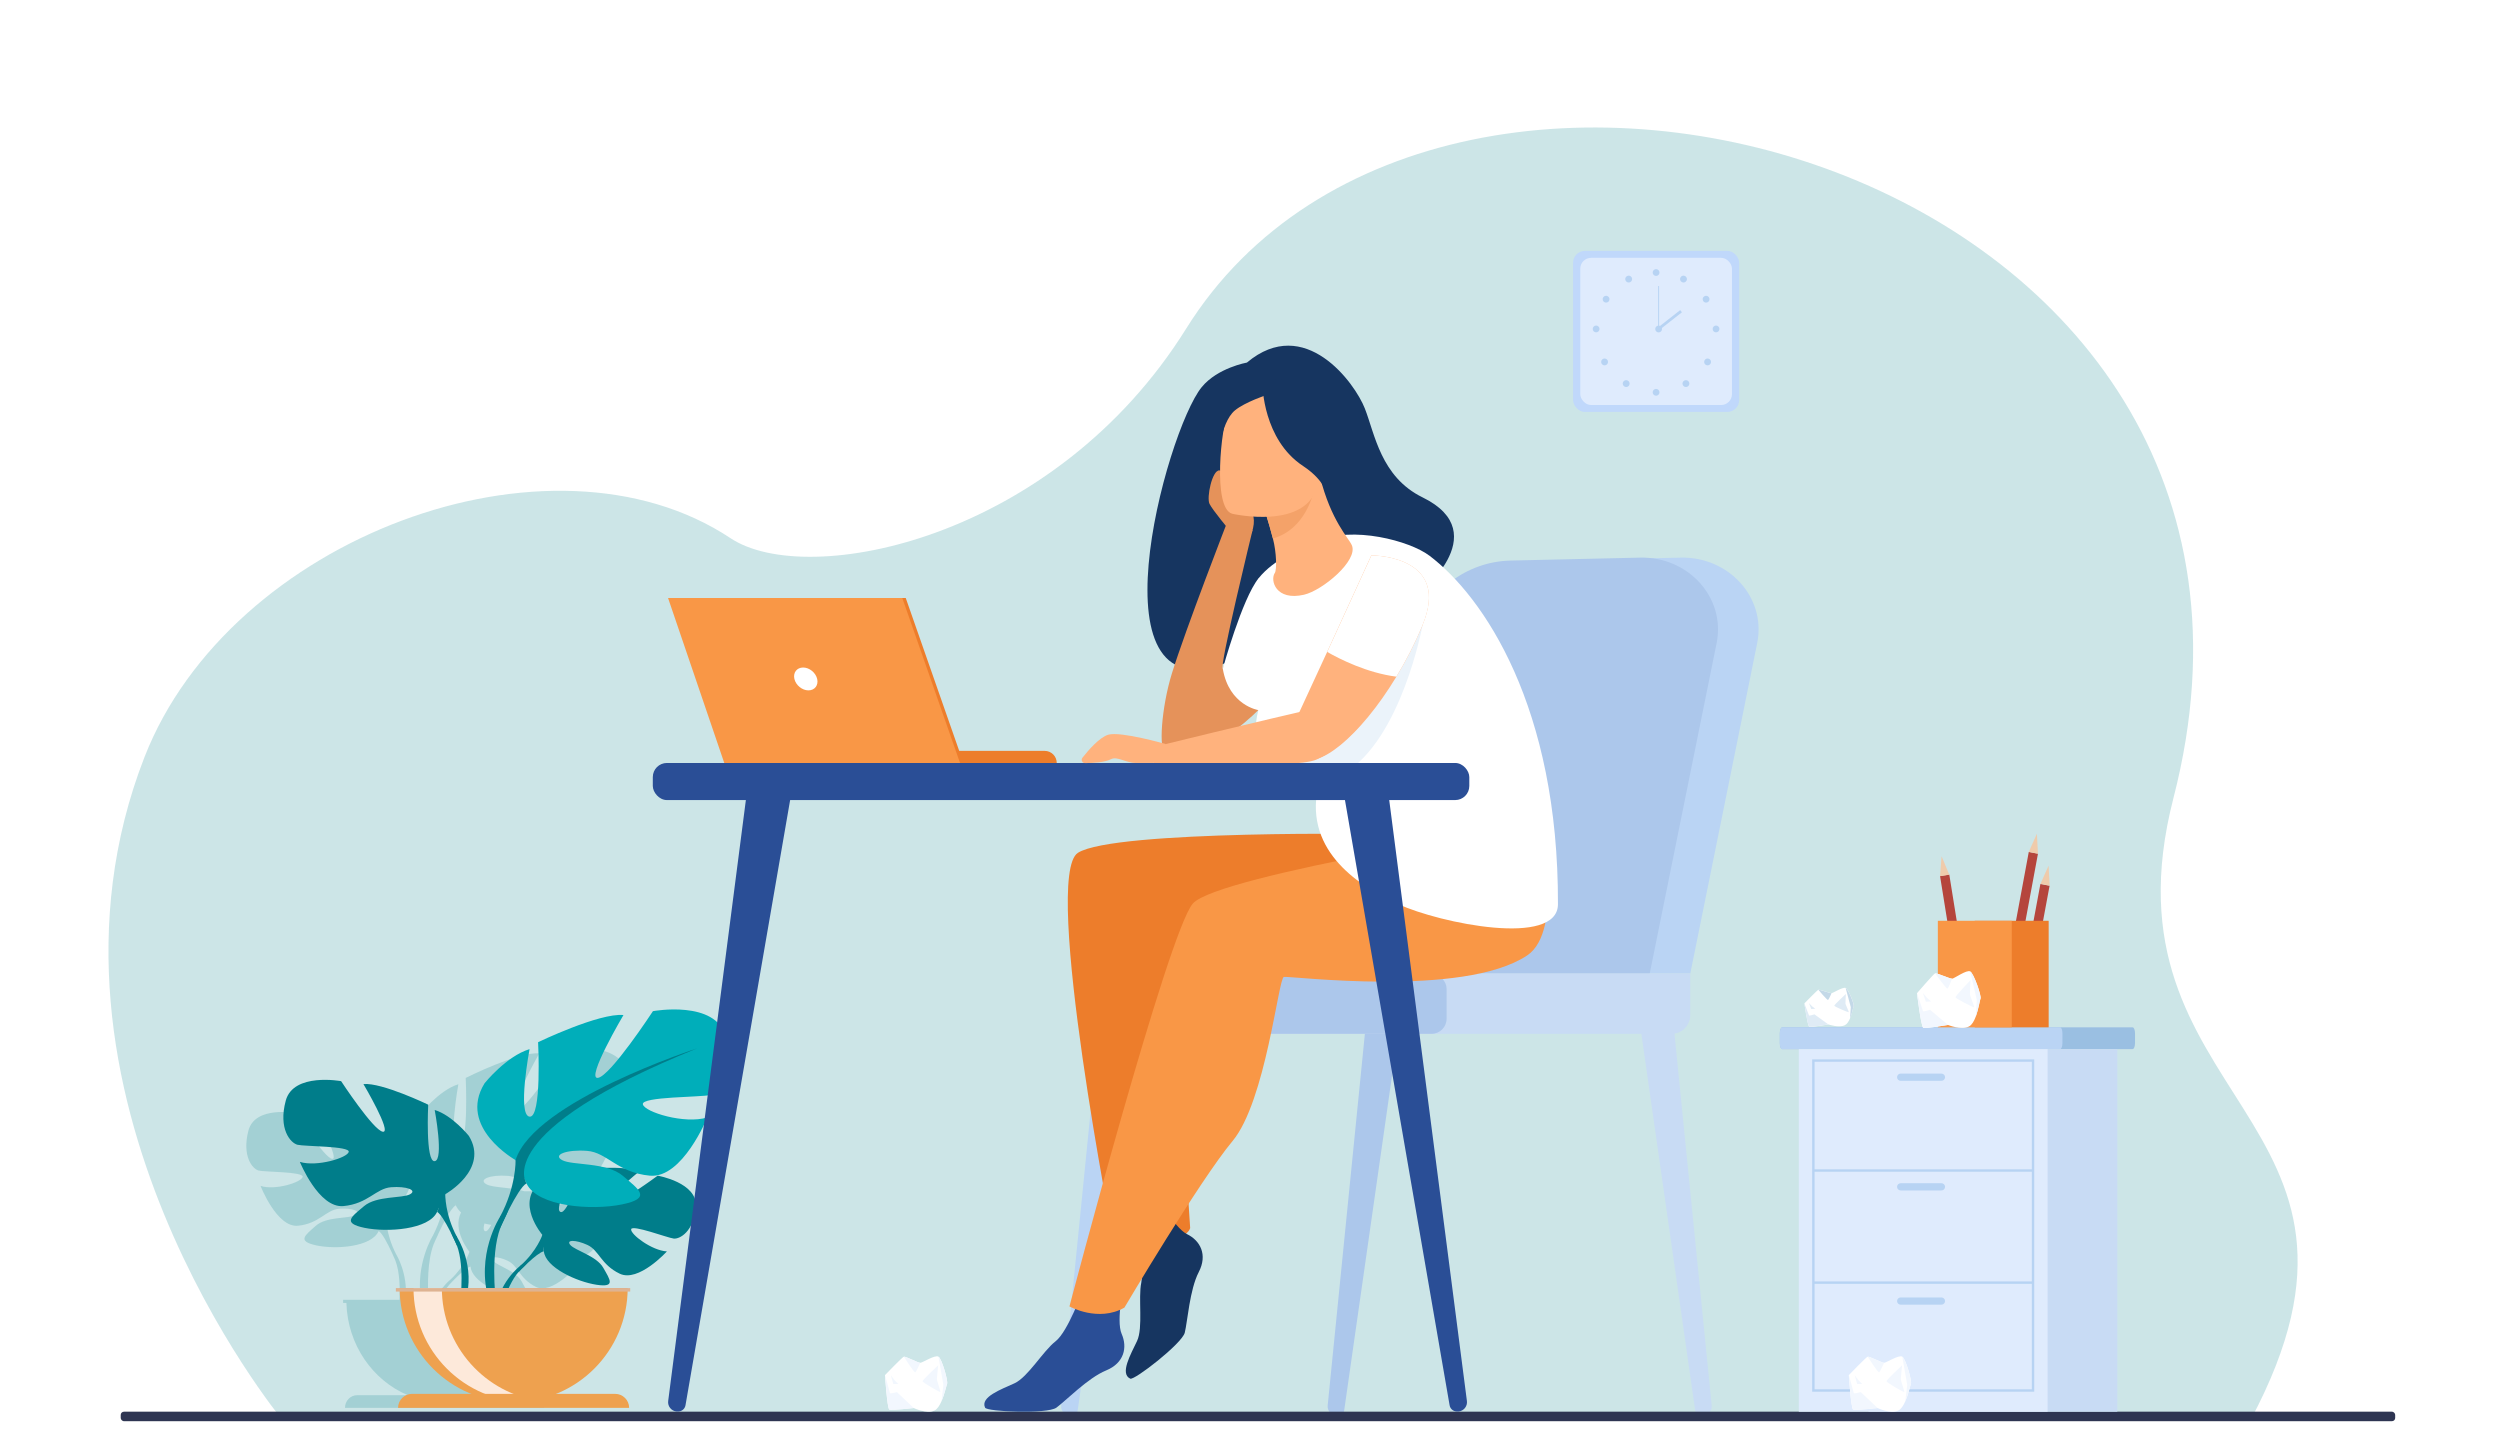 <?xml version="1.0" encoding="UTF-8"?><svg id="Layer_1" xmlns="http://www.w3.org/2000/svg" viewBox="0 0 374 216"><defs><style>.cls-1{fill:#bad4f4;}.cls-1,.cls-2,.cls-3,.cls-4,.cls-5,.cls-6,.cls-7,.cls-8,.cls-9,.cls-10,.cls-11,.cls-12,.cls-13,.cls-14,.cls-15,.cls-16,.cls-17,.cls-18,.cls-19,.cls-20,.cls-21,.cls-22,.cls-23,.cls-24,.cls-25,.cls-26,.cls-27,.cls-28{stroke-width:0px;}.cls-2{fill:#f2f7fe;}.cls-3{fill:#f4a269;}.cls-4{fill:#2e3552;}.cls-5{fill:#eea14f;}.cls-6{fill:#fde9da;}.cls-7{fill:#acc7eb;}.cls-8{fill:#ed7d2b;}.cls-9{fill:#c4d9e8;}.cls-10{opacity:.2;}.cls-10,.cls-14{fill:#007d8a;}.cls-11{fill:#ebf3fa;}.cls-12{fill:#2a4e96;}.cls-13{fill:#9abfe2;}.cls-15{fill:#e5925a;}.cls-16{fill:#dfebfd;}.cls-17{fill:#dfebf5;}.cls-18{fill:#163560;}.cls-19{fill:#efcbab;}.cls-20{fill:#c8dbf4;}.cls-21{fill:#b5453c;}.cls-22{fill:#deb392;}.cls-23{fill:#b7d3f3;}.cls-24{fill:#c0d8fb;}.cls-25{fill:#fff;}.cls-26{fill:#f99746;}.cls-27{fill:#00aeba;}.cls-28{fill:#ffb27d;}</style></defs><rect class="cls-25" width="374" height="216"/><path class="cls-10" d="M42.11,212.25S2.03,163.47,21.62,113.25c12.77-32.73,60.65-50.67,87.68-32.73,11.51,7.64,48.44.26,68.16-31.37,38.32-61.46,172.04-24.13,147.69,70.23-11.78,45.66,35.85,47.32,11.58,92.97l-294.62-.1Z"/><path class="cls-10" d="M93.87,160.52c-1.3-5.03-9.4-3.46-9.4-3.46,0,0-5.5,8.8-7.1,9.01-1.6.21,3.3-8.48,3.3-8.48-3.1-.31-11,3.67-11,3.67,0,0,.5,10.26-1.1,10.05-1.6-.21,0-9.11,0-9.11-3,.94-5.8,4.61-5.8,4.61-3.5,5.97,4,10.37,4,10.37,0,0,.1,3.56-2,7.65,0,0-2.64,4.2-1.79,9.63h-2.32c.45-3.91-1.42-6.87-1.42-6.87-1.59-3.1-1.52-5.8-1.52-5.8,0,0,5.69-3.34,3.03-7.87,0,0-2.12-2.78-4.4-3.5,0,0,1.21,6.75,0,6.91-1.21.16-.83-7.63-.83-7.63,0,0-5.99-3.02-8.34-2.78,0,0,3.72,6.59,2.5,6.44-1.21-.16-5.39-6.83-5.39-6.83,0,0-6.14-1.19-7.13,2.62-.99,3.81.61,5.72,1.52,5.96.91.24,6.75.16,6.6.95-.15.79-4.1,2.07-6.3,1.35,0,0,2.43,6.28,5.61,5.96,3.19-.32,4.17-2.38,6.14-2.54,1.97-.16,3.41.4,2.43.95-.99.56-4.32.18-5.92,1.6-1.59,1.42-2.88,2.29.08,2.93,2.96.64,8.27.24,9.33-2.15.05-.1.09-.2.13-.3-.06.2-.13.3-.13.3.55.33,1.36,1.92,1.93,3.14.08.21.21.49.4.89.08.18.14.32.18.42.66,1.72.68,4.22.61,5.84h-8.44v.47h.49c.18,6.26,3.93,11.58,9.18,13.8h-7.58c-1,0-1.81.85-1.81,1.9h29.79c0-1.05-.81-1.9-1.81-1.9h-7.58c5.26-2.22,9-7.54,9.18-13.8h.34v-.47h-15.66c.36-.82.79-1.62,1.3-2.21.06-.07.15-.16.26-.28.26-.25.44-.44.56-.58.79-.79,1.88-1.8,2.4-1.9,0,0-.03-.1-.02-.28,0,.09.01.18.02.28.18,2.21,4.27,4.14,6.79,4.53,2.52.4,1.74-.69.87-2.29-.87-1.61-3.61-2.33-4.24-3.07-.63-.74.67-.74,2.18-.02,1.52.73,1.72,2.66,4.16,3.88,2.43,1.22,6.09-3.01,6.09-3.01-1.94-.1-4.71-2.31-4.61-2.98.1-.67,4.7,1.16,5.49,1.25.79.09,2.58-.94,2.85-4.25.28-3.32-4.92-4.24-4.92-4.24,0,0-1.2.93-2.55,1.87-.27-.36-.7-.76-1.21-1.21.45-.41.85-.77,1.1-.99.5.14,1.04.25,1.65.31,4.2.42,7.4-7.86,7.4-7.86-2.9.94-8.1-.73-8.3-1.78s7.5-.94,8.7-1.26c1.2-.31,3.3-2.83,2-7.86M72.54,184.17c-.24-.13-.22-.56-.07-1.13.33.08.67.15,1.02.2-.35.66-.69,1.07-.95.93M67.42,191.4s-1.38,1.07-2.34,3.05h-.99c-.12-2.08-.17-5.79.77-8.27.06-.13.14-.32.24-.56.25-.51.42-.89.53-1.17.75-1.61,1.83-3.7,2.55-4.14,0,0-.09-.13-.17-.39.06.13.11.26.17.39.18.4.45.76.79,1.08-1.37,2.67,1.26,5.88,1.26,5.88,0,0-.69,2.16-2.81,4.13M78.46,178.21c-2.15-.62-4.74-.51-5.69-1.04-1.3-.73.6-1.47,3.2-1.26,1.75.14,2.91,1.42,4.76,2.37-.72-.07-1.52-.08-2.27-.07"/><path class="cls-14" d="M81.14,184.74s-4.15-4.84-.26-7.92c0,0,2.85-1.72,5.17-1.58,0,0-3.29,5.51-2.22,6.06,1.06.55,3.22-6.41,3.22-6.41,0,0,6.48-.63,8.56.37,0,0-5.54,4.53-4.37,4.8,1.17.27,7.15-4.18,7.15-4.18,0,0,6.03,1.03,5.71,4.7-.32,3.68-2.4,4.81-3.31,4.71-.91-.1-6.25-2.14-6.37-1.39-.12.75,3.1,3.19,5.35,3.31,0,0-4.25,4.69-7.07,3.33s-3.07-3.5-4.83-4.3c-1.76-.8-3.26-.8-2.54.02s3.91,1.62,4.92,3.4c1.01,1.78,1.91,2.98-1.01,2.54-2.92-.44-7.67-2.58-7.88-5.03l-.21-2.45Z"/><path class="cls-14" d="M101.13,180.69s-16.37-.63-19.99,4.05c0,0-.8,2.39-3.26,4.58l-.38,1.05s2.84-2.99,3.85-3.17c0,0-1.59-5.8,19.78-6.5"/><path class="cls-14" d="M77.88,189.32s-3.51,2.6-3.76,7.24l.64.06s1.12-4.8,3.15-6.68c2.03-1.88-.03-.62-.03-.62"/><path class="cls-14" d="M66.62,178.65s6.61-3.7,3.52-8.72c0,0-2.47-3.08-5.11-3.88,0,0,1.41,7.49,0,7.66-1.41.18-.97-8.45-.97-8.45,0,0-6.96-3.35-9.69-3.08,0,0,4.32,7.31,2.91,7.13-1.41-.18-6.25-7.57-6.25-7.57,0,0-7.13-1.32-8.28,2.91-1.14,4.23.7,6.34,1.76,6.61,1.06.26,7.84.18,7.66,1.06-.18.88-4.76,2.29-7.31,1.5,0,0,2.82,6.96,6.52,6.61,3.7-.35,4.84-2.64,7.13-2.82,2.29-.18,3.96.44,2.82,1.06-1.14.62-5.02.2-6.87,1.77-1.85,1.57-3.35,2.54.09,3.25,3.43.7,9.6.26,10.83-2.38l1.23-2.64Z"/><path class="cls-14" d="M46.01,165.97s18.49,5.99,20.61,12.68c0,0-.09,2.99,1.76,6.43v1.32s-1.94-4.49-2.99-5.11c0,0,4.14-5.81-19.38-15.32"/><path class="cls-14" d="M68.38,185.08s2.85,4.33,1.23,9.6l-.73-.2s.71-5.81-.78-8.73c-1.49-2.92.29-.68.29-.68"/><path class="cls-27" d="M77.13,173.55s-8.71-4.88-4.64-11.49c0,0,3.25-4.06,6.73-5.11,0,0-1.86,9.87,0,10.1,1.86.23,1.28-11.14,1.28-11.14,0,0,9.17-4.41,12.77-4.06,0,0-5.69,9.64-3.83,9.4,1.86-.23,8.24-9.98,8.24-9.98,0,0,9.4-1.74,10.91,3.83,1.51,5.57-.93,8.36-2.32,8.71-1.39.35-10.33.23-10.1,1.39.23,1.16,6.27,3.02,9.64,1.97,0,0-3.71,9.17-8.59,8.71-4.88-.46-6.38-3.48-9.4-3.71-3.02-.23-5.22.58-3.71,1.39,1.51.81,6.62.27,9.06,2.34,2.44,2.07,4.41,3.35-.12,4.28-4.53.93-12.65.35-14.28-3.13l-1.63-3.48Z"/><path class="cls-14" d="M104.3,156.83s-24.38,7.89-27.17,16.72c0,0,.12,3.95-2.32,8.47v1.74s2.55-5.92,3.95-6.73c0,0-5.46-7.66,25.54-20.2"/><path class="cls-14" d="M74.81,182.02s-3.76,5.71-1.62,12.66l.97-.26s-.94-7.65,1.03-11.5c1.97-3.85-.38-.89-.38-.89"/><path class="cls-5" d="M76.84,209.75c9.42,0,17.06-7.64,17.06-17.06h-34.11c0,9.42,7.64,17.06,17.06,17.06"/><path class="cls-6" d="M81.03,209.62c-.69.09-1.4.13-2.12.13-9.42,0-17.05-7.64-17.05-17.06h4.24c0,8.7,6.52,15.88,14.94,16.93"/><path class="cls-5" d="M94.13,210.62h-34.58c0-1.16.94-2.1,2.1-2.1h30.37c1.16,0,2.1.94,2.1,2.1"/><rect class="cls-22" x="59.22" y="192.7" width="35.06" height=".52"/><path class="cls-7" d="M200.14,211.78h-.1c-.85-.02-1.5-.71-1.42-1.51l5.65-56.44,4.93.44-8.11,56.74c-.06.44-.47.77-.94.76Z"/><path class="cls-20" d="M254.55,211.78h.1c.85-.02,1.5-.71,1.42-1.51l-5.65-56.44-4.93.44,8.11,56.74c.06.44.47.77.94.76Z"/><path class="cls-1" d="M160.27,211.78h-.1c-.85-.02-1.5-.71-1.42-1.51l5.65-56.44,4.93.44-8.11,56.74c-.06.44-.47.77-.94.76Z"/><path class="cls-1" d="M252.87,145.63l10.03-49.54c1.29-6.71-4.27-12.84-11.49-12.67l-19.35.44c-6.67.15-12.48,4.62-14.33,11.03l-14.68,50.74h49.81Z"/><path class="cls-7" d="M246.8,145.63l10.03-49.54c1.29-6.71-4.27-12.84-11.49-12.67l-19.35.44c-6.67.15-12.48,4.62-14.33,11.03l-14.68,50.74h49.81Z"/><path class="cls-20" d="M173.53,145.63h79.33v6.24c0,1.54-1.25,2.8-2.8,2.8h-76.54c-1.54,0-2.8-1.25-2.8-2.8v-3.44c0-1.54,1.25-2.8,2.8-2.8Z"/><rect class="cls-7" x="163.11" y="145.63" width="53.3" height="9.03" rx="2.25" ry="2.25"/><rect class="cls-4" x="18.06" y="211.19" width="340.26" height="1.42" rx=".48" ry=".48"/><path class="cls-18" d="M184.39,98.75c-1.08-.88,22.43-20.72,27.47-9.6,0,0,12.07-9.3.96-14.74-6.26-3.06-7.15-9.51-8.64-13.3-1.48-3.8-8.98-14.14-17.64-6.87,0,0-4.39.78-6.76,3.67-5.38,6.58-17.35,50.56,4.62,40.84Z"/><path class="cls-15" d="M199.58,91.25s-4.09,7.35-9.82,13.45c-3.03,3.22-6.51,6.09-10.1,7.35-1.75.61-3.52.84-5.27.53-1.12-.19-.63-6.8.92-11.82,2.05-6.61,8.43-23.04,8.43-23.04l3.65,1.56s-5.06,20.69-4.46,20.78l5.36-13.55,11.29,4.75Z"/><path class="cls-8" d="M207.38,124.77s-40.69-.65-46.12,2.81c-5.43,3.45,5.43,58.59,5.43,58.59,0,0,10.52.34,11.36-2.45,0,0-1.89-25.84-.24-30.3,1.66-4.46.63-10.65.63-10.65,0,0,20.59,3.14,27.12,1.59,6.54-1.55,1.81-19.6,1.81-19.6Z"/><path class="cls-18" d="M168.92,183.37s2.32,6.2,1.82,8.5c-.49,2.3.3,6.76-.64,8.75-.94,1.99-2.62,4.89-1.01,5.63.61.28,7.74-5.25,8.15-6.88.41-1.63.73-6.44,2.09-9.06,1.36-2.61.22-4.72-1.75-5.68-1.97-.96-4.72-6.22-4.72-6.22l-3.94,4.95Z"/><path class="cls-12" d="M162,192.99s-2.23,6.23-4.09,7.67c-1.86,1.44-4.13,5.36-6.14,6.28-2.01.92-5.16,2.05-4.4,3.65.29.61,9.3.98,10.66,0,1.36-.98,4.71-4.45,7.44-5.57,2.73-1.12,3.21-3.46,2.33-5.47-.89-2.01.41-7.8.41-7.8l-6.21,1.24Z"/><path class="cls-26" d="M230.46,123.32s-48.29,7.56-52.01,11.85c-3.72,4.3-18.46,60.27-18.46,60.27,0,0,4.3,2.41,8.22.18,0,0,11.22-18.97,16.18-24.92,4.96-5.95,6.86-24.36,7.67-24.55.82-.19,26.8,3.14,36.38-3.2,5.64-3.73,2.02-19.63,2.02-19.63Z"/><path class="cls-25" d="M213.78,83.09c-2.85-2.15-11.43-4.51-16.79-2.1-2.54,1.14-6.39,2.64-8.7,5.51-2.49,3.09-5.36,13.55-5.36,13.55.94,5.51,5.32,6.18,5.32,6.18h0c-2.56,9.7,9.52,7.16,8.74,12.54-1.36,9.38,7.42,14.31,12.2,16.5,6.26,2.86,23.86,6.47,23.88,0,.09-29.48-11.1-46.02-19.29-52.19Z"/><path class="cls-11" d="M212.81,93.55s-3.17,17.13-11.77,22.16h-8.09l8.54-10.67,11.32-11.48Z"/><path class="cls-15" d="M184.03,79.45s-2.63-3.13-3.09-4.08c-.46-.95.4-5.03,1.47-5,.68.02,1.51,2.49,2.25,3.39.74.9,3.95,2.18,2.59,5.96-.15.43-3.22-.26-3.22-.26Z"/><path class="cls-28" d="M190.71,85.71c-.74,1.11.16,4.23,4.37,3.26,2.76-.64,8.13-5.11,7.16-7.39-.46-1.09-3.11-3.63-4.77-10.26l-.48.23-8.09,3.86s.88,2.63,1.53,5.16c.55,2.12.59,4.69.28,5.15Z"/><path class="cls-3" d="M188.9,75.4s.88,2.63,1.53,5.16c4.73-1.35,6.14-6.34,6.56-9.01l-8.09,3.86Z"/><path class="cls-28" d="M184.3,76.85s11.34,2.63,12.87-4.46c1.53-7.09,4.02-11.52-3.15-13.5-7.18-1.98-9.17.42-10.26,2.66-1.09,2.24-2.37,14.43.54,15.29Z"/><path class="cls-18" d="M188.87,57.61s.07,8.16,6.08,12.11c3.51,2.32,3.68,4.69,3.68,4.69,0,0,2.08-6.98,2.41-12.23,0,0-8.97-8.03-12.17-4.57Z"/><path class="cls-18" d="M189.58,59.05s-3.35,1.11-4.84,2.35c-2.21,1.83-2.78,7.77-2.52,9.25,0,0-.6-10.33,2.72-12.96,3.53-2.79,4.64,1.36,4.64,1.36Z"/><path class="cls-28" d="M212.81,93.55c-1.15,2.75-2.49,5.34-3.91,7.68-5.41,8.95-12.03,14.35-14.42,11.83-.66-.7-2.33-1.71-.59-5.46,1.35-2.89,3.02-6.51,4.65-10.07,3.37-7.34,6.61-14.44,6.61-14.44,1.03,0,11.87.38,7.64,10.46Z"/><path class="cls-28" d="M201.49,105.03c-.37-.22-20.77,4.73-27.09,6.28-1.16.28-1.84.45-1.84.45v2.38s21.11.99,24.41-.52c3.3-1.51,6.44-5.04,6.44-5.04l-1.92-3.55Z"/><path class="cls-25" d="M212.81,93.55c-1.15,2.75-2.49,5.34-3.91,7.68-4.41-.57-8.48-2.63-10.35-3.7,3.37-7.34,6.61-14.44,6.61-14.44,1.03,0,11.87.38,7.64,10.46Z"/><path class="cls-8" d="M135.43,114.14h22.66c0-1-.81-1.81-1.81-1.81h-20.86v1.81Z"/><polygon class="cls-8" points="135.5 89.46 100.46 89.46 108.86 114.14 144.13 114.14 135.5 89.46"/><polygon class="cls-26" points="99.94 89.46 108.35 114.14 143.62 114.14 134.98 89.46 99.94 89.46"/><path class="cls-25" d="M118.84,101.57c.22.94,1.16,1.71,2.1,1.71s1.53-.76,1.31-1.71c-.22-.94-1.16-1.71-2.1-1.71s-1.53.76-1.31,1.71Z"/><path class="cls-13" d="M266.26,154.6v1.44c0,.5.16.91.36.91h52.42c.2,0,.36-.41.36-.91v-1.44c0-.5-.16-.91-.36-.91h-52.42c-.2,0-.36.41-.36.91Z"/><path class="cls-1" d="M266.26,154.6v1.44c0,.5.15.91.33.91h41.62c.18,0,.33-.41.33-.91v-1.44c0-.5-.15-.91-.33-.91h-41.62c-.18,0-.33.41-.33.91Z"/><rect class="cls-20" x="279.53" y="156.95" width="37.22" height="54.24" transform="translate(596.28 368.14) rotate(180)"/><rect class="cls-16" x="269.1" y="156.95" width="37.22" height="54.24" transform="translate(575.42 368.14) rotate(180)"/><path class="cls-23" d="M271.1,158.48h33.22v49.72h-33.22v-49.72ZM303.96,158.84h-32.5v49h32.5v-49Z"/><rect class="cls-23" x="271.28" y="174.93" width="32.86" height=".36"/><rect class="cls-23" x="271.28" y="191.7" width="32.86" height=".36"/><path class="cls-23" d="M284.34,161.69h6.1c.3,0,.54-.24.54-.54h0c0-.3-.24-.54-.54-.54h-6.1c-.3,0-.54.24-.54.54h0c0,.3.24.54.54.54Z"/><path class="cls-23" d="M284.34,178.09h6.1c.3,0,.54-.24.54-.54h0c0-.3-.24-.54-.54-.54h-6.1c-.3,0-.54.24-.54.54h0c0,.3.24.54.54.54Z"/><path class="cls-23" d="M284.34,195.18h6.1c.3,0,.54-.24.54-.54h0c0-.3-.24-.54-.54-.54h-6.1c-.3,0-.54.24-.54.54h0c0,.3.24.54.54.54Z"/><rect class="cls-24" x="235.33" y="37.53" width="24.85" height="24.1" rx="1.78" ry="1.78"/><rect class="cls-16" x="236.41" y="38.57" width="22.69" height="22.02" rx="1.62" ry="1.62"/><path class="cls-23" d="M247.24,40.77c0-.28.23-.51.51-.51s.51.23.51.51-.23.51-.51.51-.51-.23-.51-.51Z"/><path class="cls-23" d="M251.4,41.5c.14-.25.45-.34.7-.2.25.14.34.45.2.7-.14.25-.45.34-.7.2-.25-.14-.34-.45-.2-.7Z"/><path class="cls-23" d="M254.95,44.33c.24-.15.56-.09.71.15s.09.56-.15.71-.56.09-.71-.15c-.15-.24-.09-.56.15-.71Z"/><path class="cls-23" d="M256.72,48.7c.28,0,.51.23.51.51s-.23.51-.51.51-.51-.23-.51-.51.23-.51.51-.51Z"/><path class="cls-23" d="M255.82,53.78c.2.2.2.53,0,.73-.2.2-.53.2-.73,0-.2-.2-.2-.53,0-.73.2-.2.53-.2.73,0Z"/><path class="cls-23" d="M252.58,57.02c.2.2.2.53,0,.73-.2.2-.53.2-.73,0-.2-.2-.2-.53,0-.73.2-.2.53-.2.73,0Z"/><path class="cls-23" d="M247.24,58.69c0-.28.23-.51.51-.51s.51.23.51.51-.23.51-.51.51-.51-.23-.51-.51Z"/><path class="cls-23" d="M244.1,41.5c-.14-.25-.45-.34-.7-.2-.25.14-.34.45-.2.7.14.25.45.34.7.2.25-.14.34-.45.2-.7Z"/><path class="cls-23" d="M240.55,44.33c-.24-.15-.56-.09-.71.15-.15.24-.09.56.15.71.24.15.56.09.71-.15.15-.24.09-.56-.15-.71Z"/><path class="cls-23" d="M238.78,48.7c-.28,0-.51.23-.51.51s.23.51.51.51.51-.23.51-.51-.23-.51-.51-.51Z"/><path class="cls-23" d="M239.68,53.78c-.2.2-.2.53,0,.73.2.2.53.2.73,0,.2-.2.2-.53,0-.73-.2-.2-.53-.2-.73,0Z"/><path class="cls-23" d="M242.91,57.02c-.2.2-.2.53,0,.73.2.2.53.2.73,0,.2-.2.2-.53,0-.73s-.53-.2-.73,0Z"/><path class="cls-23" d="M247.62,49.22c0-.28.23-.51.51-.51s.51.23.51.51-.23.51-.51.51-.51-.23-.51-.51Z"/><rect class="cls-23" x="248.06" y="42.79" width=".14" height="6.43"/><rect class="cls-23" x="247.61" y="47.66" width="4.33" height=".42" transform="translate(23.75 164.46) rotate(-38.13)"/><rect class="cls-12" x="97.66" y="114.14" width="122.15" height="5.55" rx="2.11" ry="2.11"/><path class="cls-12" d="M101.27,211.17h-.07c-.79-.11-1.34-.81-1.24-1.58l11.98-92.67,6.71.19-16.1,93.12c-.1.6-.67,1.01-1.28.93Z"/><path class="cls-12" d="M218.14,211.17h.07c.79-.11,1.34-.81,1.24-1.58l-11.98-92.67-6.71.19,16.1,93.12c.1.6.67,1.01,1.28.93Z"/><rect class="cls-21" x="291.53" y="130.86" width="1.4" height="16.55" transform="translate(-18.37 48.11) rotate(-9.13)"/><polygon class="cls-19" points="290.46 128.09 290.23 131.08 291.61 130.85 290.46 128.09"/><rect class="cls-21" x="303.73" y="132.22" width="1.4" height="16.55" transform="translate(30.79 -53.25) rotate(10.53)"/><polygon class="cls-19" points="306.47 129.5 305.25 132.23 306.63 132.49 306.47 129.5"/><rect class="cls-21" x="301.98" y="127.45" width="1.4" height="16.55" transform="translate(29.87 -52.99) rotate(10.52)"/><polygon class="cls-19" points="304.72 124.73 303.5 127.46 304.88 127.72 304.72 124.73"/><rect class="cls-8" x="295.42" y="137.75" width="11.06" height="15.94"/><rect class="cls-26" x="289.9" y="137.75" width="11.06" height="15.94"/><path class="cls-25" d="M285.88,207.03c-.12.24-.38,1.53-.84,2.59h0c-.28.64-.63,1.2-1.06,1.4-1.16.54-3.1-.38-3.1-.38,0,0-3.33.38-3.65.23-.32-.15-.65-5.15-.65-5.15,0,0,2.59-2.69,2.82-2.76.23-.08,2.13.92,2.45.92s2.22-1.24,2.73-.93c.51.31,1.48,3.69,1.29,4.08Z"/><path class="cls-2" d="M281.86,203.88s-.58,1.31-.74,1.42c-.16.12-1.71-2.34-1.71-2.34.23-.08,2.13.92,2.45.92Z"/><path class="cls-2" d="M284.55,204.25s-2.36,2.19-2.33,2.39c.03.2,2.56,1.66,2.65,1.61.09-.05-.54-1.72-.51-2,.03-.28.19-2.01.19-2.01Z"/><path class="cls-2" d="M285.88,207.03c-.12.24-.38,1.53-.84,2.59h0s0,0,0,0l.28-2.44-.74-4.23c.51.31,1.48,3.69,1.29,4.08Z"/><path class="cls-2" d="M280.89,210.64s-3.33.38-3.65.23c-.32-.15-.65-5.15-.65-5.15,0,0,.72,2.56.74,2.69.02.13,1.04-.15,1.04-.15l2.52,2.38Z"/><polygon class="cls-2" points="277.46 205.73 277.83 207.05 278.59 207.05 278.03 206.49 277.46 205.73"/><path class="cls-25" d="M141.69,207.03c-.12.24-.38,1.53-.84,2.59h0c-.28.64-.63,1.2-1.06,1.4-1.15.54-3.1-.38-3.1-.38,0,0-3.33.38-3.65.23-.32-.15-.65-5.15-.65-5.15,0,0,2.59-2.69,2.82-2.76.23-.08,2.13.92,2.45.92s2.22-1.24,2.73-.93c.51.31,1.48,3.69,1.29,4.08Z"/><path class="cls-2" d="M137.67,203.88s-.58,1.31-.74,1.42c-.16.12-1.71-2.34-1.71-2.34.23-.08,2.13.92,2.45.92Z"/><path class="cls-2" d="M140.35,204.25s-2.36,2.19-2.33,2.39c.03.2,2.56,1.66,2.65,1.61.09-.05-.54-1.72-.51-2,.03-.28.19-2.01.19-2.01Z"/><path class="cls-2" d="M141.69,207.03c-.12.24-.38,1.53-.84,2.59h0s0,0,0,0l.28-2.44-.74-4.23c.51.31,1.48,3.69,1.29,4.08Z"/><path class="cls-2" d="M136.7,210.64s-3.33.38-3.65.23c-.32-.15-.65-5.15-.65-5.15,0,0,.72,2.56.74,2.69.02.13,1.04-.15,1.04-.15l2.52,2.38Z"/><polygon class="cls-2" points="133.27 205.73 133.64 207.05 134.4 207.05 133.83 206.49 133.27 205.73"/><path class="cls-25" d="M296.28,149.39c-.1.25-.3,1.57-.7,2.68h0c-.25.67-.57,1.25-1,1.48-1.14.61-3.16-.22-3.16-.22,0,0-3.36.58-3.69.44-.34-.14-.95-5.19-.95-5.19,0,0,2.48-2.88,2.71-2.97.23-.09,2.21.82,2.54.8.33-.02,2.18-1.38,2.72-1.09.53.29,1.71,3.67,1.54,4.07Z"/><path class="cls-2" d="M292.03,146.41s-.51,1.36-.67,1.48c-.16.13-1.87-2.28-1.87-2.28.23-.09,2.21.82,2.54.8Z"/><path class="cls-2" d="M294.78,146.64s-2.28,2.36-2.23,2.56,2.69,1.55,2.78,1.49c.09-.06-.64-1.71-.63-2s.08-2.05.08-2.05Z"/><path class="cls-2" d="M296.28,149.39c-.1.25-.3,1.57-.7,2.68h0s0,0,0,0l.15-2.49-.99-4.25c.53.29,1.71,3.67,1.54,4.07Z"/><path class="cls-2" d="M291.42,153.33s-3.36.58-3.69.44c-.34-.14-.95-5.19-.95-5.19,0,0,.88,2.56.9,2.69s1.05-.21,1.05-.21l2.69,2.27Z"/><polygon class="cls-2" points="287.66 148.53 288.11 149.86 288.88 149.81 288.28 149.28 287.66 148.53"/><path class="cls-25" d="M277.31,150.54c-.08.17-.23,1.07-.55,1.82h0c-.19.45-.44.85-.77,1.01-.89.43-2.45-.11-2.45-.11,0,0-2.6.43-2.87.34-.26-.09-.73-3.5-.73-3.5,0,0,1.92-1.97,2.1-2.04.18-.06,1.71.53,1.97.51.25-.02,1.69-.96,2.11-.77.41.19,1.32,2.46,1.2,2.73Z"/><path class="cls-9" d="M274,148.58s-.4.92-.52,1.01c-.12.09-1.45-1.52-1.45-1.52.18-.06,1.71.53,1.97.51Z"/><path class="cls-17" d="M276.14,148.7s-1.77,1.62-1.73,1.76c.03.14,2.09,1.01,2.16.97.07-.04-.5-1.15-.49-1.34.01-.19.06-1.39.06-1.39Z"/><path class="cls-9" d="M277.31,150.54c-.08.17-.23,1.07-.55,1.82h0s0,0,0,0l.12-1.69-.77-2.86c.41.19,1.32,2.46,1.2,2.73Z"/><path class="cls-17" d="M273.53,153.26s-2.6.43-2.87.34c-.26-.09-.73-3.5-.73-3.5,0,0,.68,1.72.7,1.81.02.09.81-.16.81-.16l2.09,1.51Z"/><polygon class="cls-17" points="270.62 150.06 270.97 150.95 271.57 150.91 271.1 150.56 270.62 150.06"/><path class="cls-28" d="M174.4,111.31s-6.72-1.93-8.59-1.4c-1.32.38-3,2.33-3.88,3.45-.26.33-.02.8.39.8,1.12-.01,2.94-.09,3.9-.59.9-.47,2.24.57,3.72.57,1.14,0,2.61,0,2.61,0l1.84-2.83Z"/></svg>